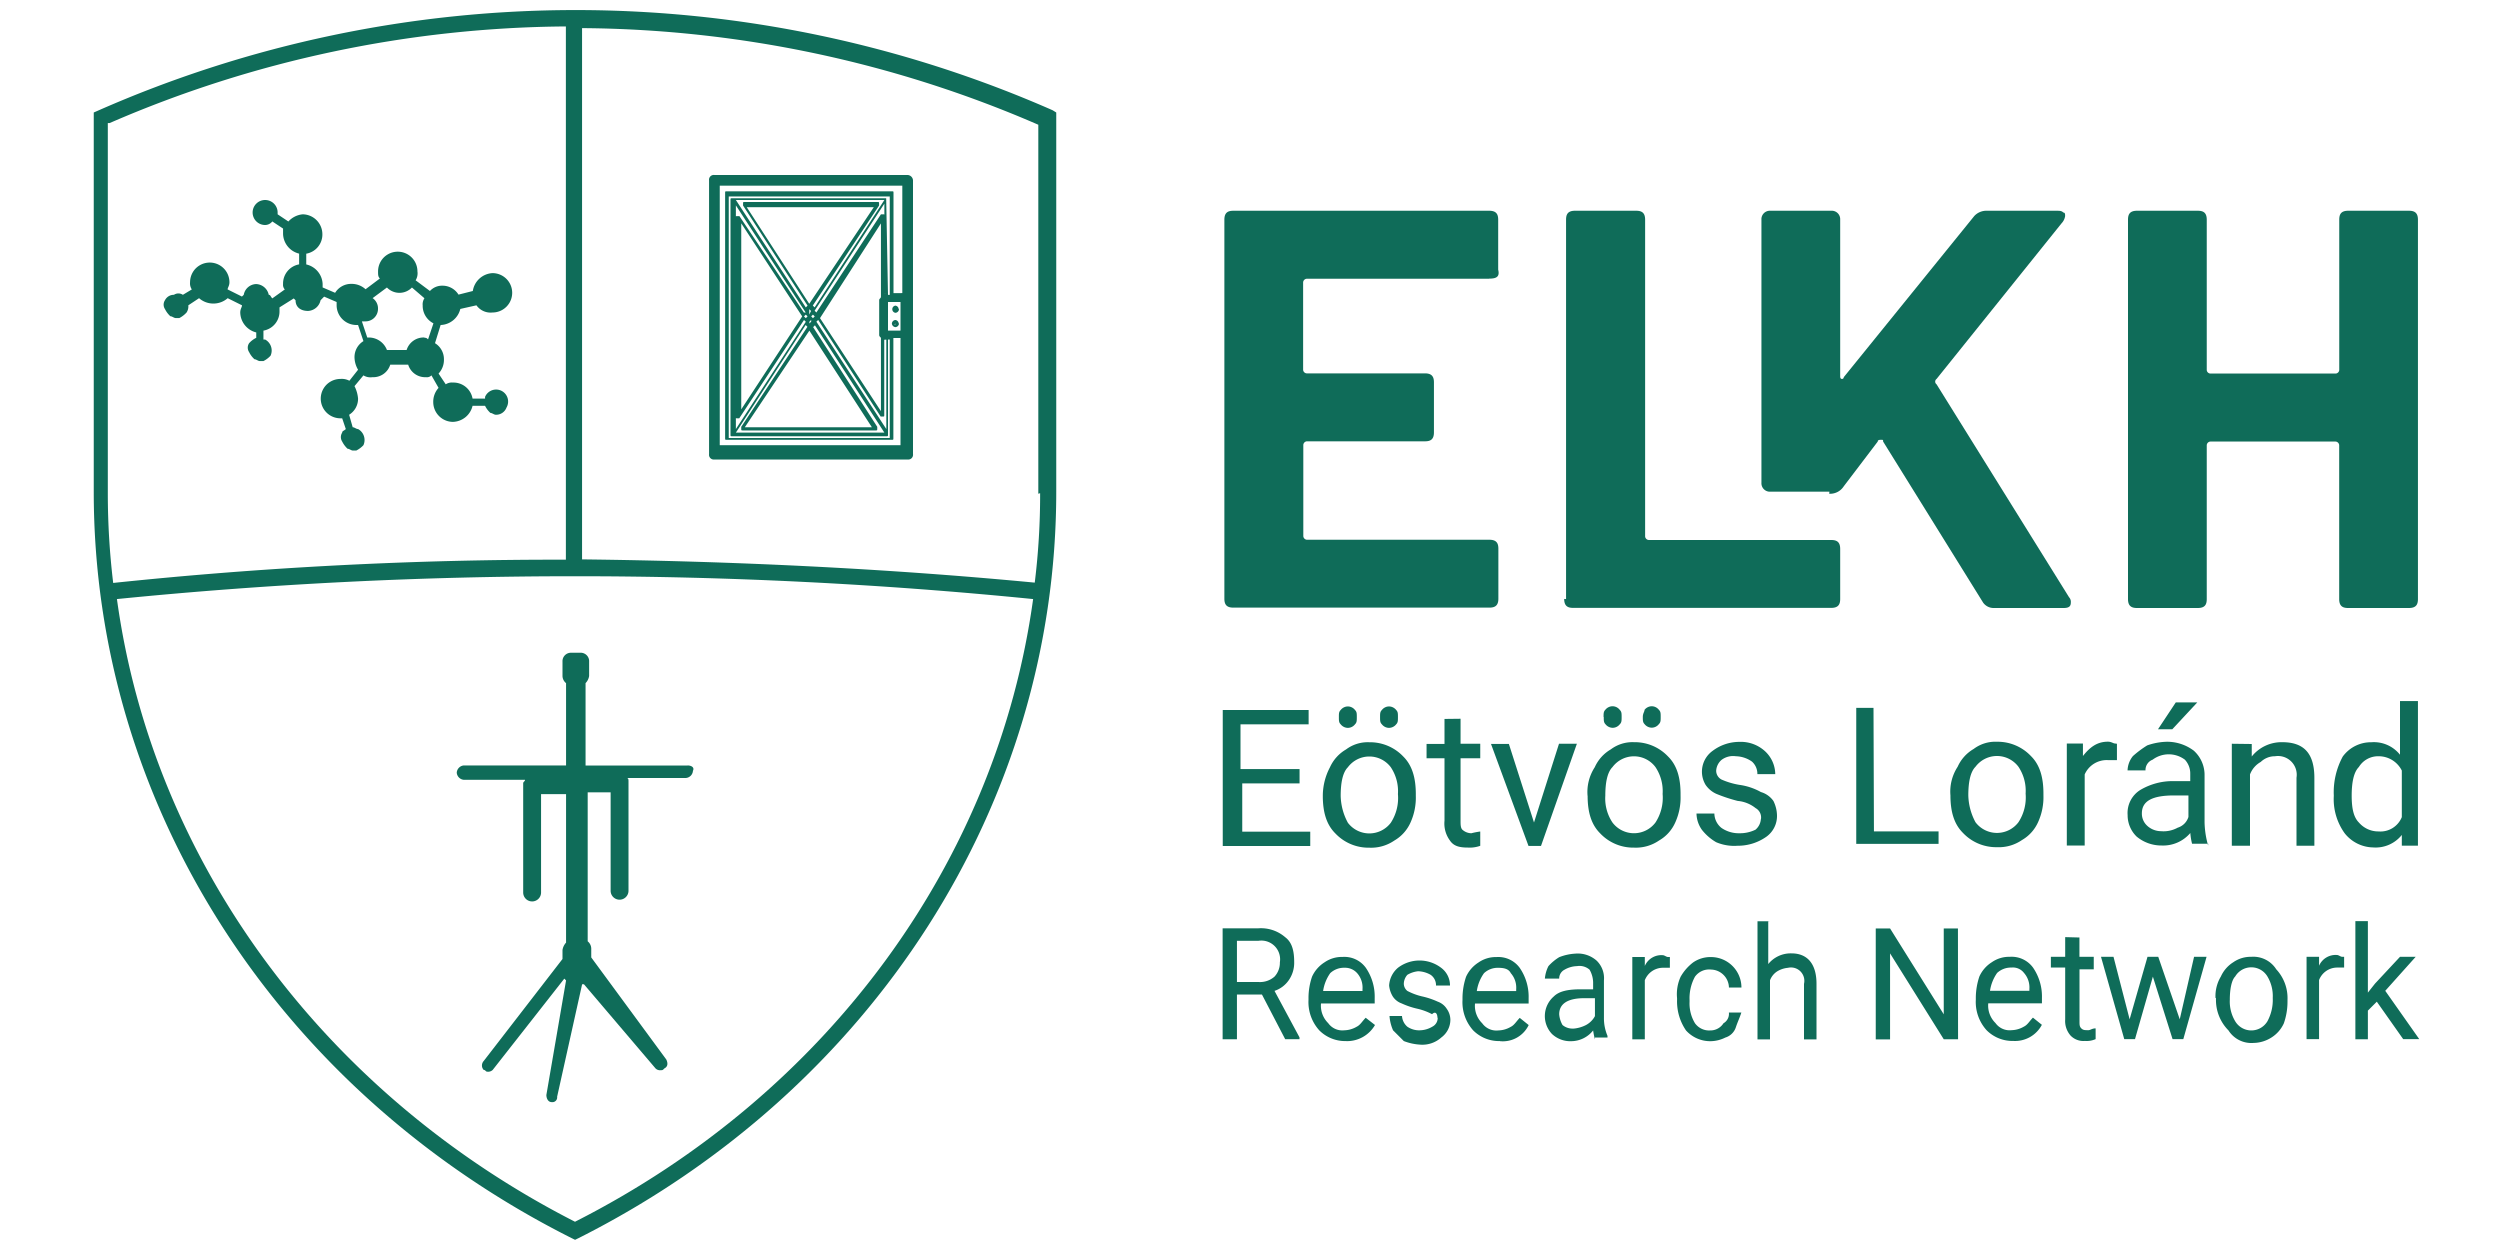 <svg id="Layer_1" data-name="Layer 1" xmlns="http://www.w3.org/2000/svg" viewBox="0 0 400 200">
  <title>elkh-remred-logo</title>
  <g>
    <path d="M238.27,44.6h-29.2a.62.62,0,0,0-.57.57v14a.61.61,0,0,0,.57.57H228c1.14,0,1.43.58,1.43,1.44v8c0,1.15-.57,1.43-1.43,1.43h-18.9a.62.62,0,0,0-.57.58v14.6a.62.62,0,0,0,.57.57h29.2c1.15,0,1.44.57,1.44,1.43v8c0,1.14-.58,1.43-1.44,1.43H197.33c-1.14,0-1.43-.57-1.43-1.43V35.15c0-1.14.57-1.43,1.43-1.43h40.94c1.15,0,1.44.57,1.44,1.43v8c.28,1.14-.29,1.43-1.44,1.43m12,51.25c0,1.14.57,1.43,1.43,1.43H293c1.14,0,1.43-.57,1.43-1.43v-8c0-1.14-.57-1.43-1.43-1.43h-29.2a.62.62,0,0,1-.58-.57V35.15c0-1.14-.57-1.43-1.43-1.43H252c-1.15,0-1.43.57-1.43,1.43v60.7M292.67,79A2.6,2.6,0,0,0,295,77.81h0l5.44-7.16c0-.28.29-.28.57-.28s.29,0,.29.28l16,25.77a2.06,2.06,0,0,0,1.72.86h11.17c.86,0,1.14-.29,1.14-.86a1.07,1.07,0,0,0-.28-.86L309.85,61.49a.53.53,0,0,1,0-.86l20-24.9a2.15,2.15,0,0,0,.57-1.15c0-.29,0-.57-.28-.57-.29-.29-.58-.29-1.15-.29H317.87a2.62,2.62,0,0,0-2,.86L295,60.35a.27.27,0,0,1-.28.28c-.29,0-.29-.28-.29-.57V35.15A1.35,1.35,0,0,0,293,33.72h-9.74a1.35,1.35,0,0,0-1.43,1.43V77.24a1.35,1.35,0,0,0,1.43,1.43h9.45m83-44.95c-1.15,0-1.43.57-1.43,1.43V59.2a.61.61,0,0,1-.57.57H353.65a.61.61,0,0,1-.57-.57V35.15c0-1.14-.57-1.43-1.43-1.43h-9.73c-1.15,0-1.44.57-1.44,1.43v60.7c0,1.14.58,1.43,1.44,1.43h9.73c1.15,0,1.43-.57,1.43-1.43V71.23a.62.62,0,0,1,.57-.58H373.7a.62.62,0,0,1,.57.58V95.85c0,1.14.57,1.43,1.43,1.43h9.73c1.15,0,1.44-.57,1.44-1.43V35.15c0-1.14-.58-1.43-1.44-1.43H375.7" fill="#0f6c59"/>
    <path d="M201.91,159.12h-4v7.16h-2.29V148.53h5.72a5.93,5.93,0,0,1,4.3,1.43c1.14.86,1.43,2.29,1.43,4a4.86,4.86,0,0,1-.86,2.86,4.46,4.46,0,0,1-2.29,1.72l4,7.44v.29h-2.29Zm-4-2h3.43a3.51,3.51,0,0,0,2.58-.86,3.26,3.26,0,0,0,.86-2.29,3,3,0,0,0-3.44-3.44h-3.43Zm17.46,9.45a5.83,5.83,0,0,1-4.29-1.72,6.74,6.74,0,0,1-1.72-4.87v-.29a10.56,10.56,0,0,1,.57-3.43,5.29,5.29,0,0,1,2-2.29,4.87,4.87,0,0,1,2.87-.86,4.24,4.24,0,0,1,3.72,1.72,8.16,8.16,0,0,1,1.43,4.86v.86h-8.59a3.91,3.91,0,0,0,1.15,3.15,2.78,2.78,0,0,0,2.57,1.15,4.11,4.11,0,0,0,2-.58c.57-.28.86-.85,1.43-1.43L220,164a5.16,5.16,0,0,1-4.58,2.58m-.29-11.74a3.23,3.23,0,0,0-2.29.86,6.55,6.55,0,0,0-1.14,2.86H218v-.29a3.5,3.5,0,0,0-.86-2.57,2.58,2.58,0,0,0-2-.86m14.89,8a1.55,1.55,0,0,1-.86,1.43,4.07,4.07,0,0,1-2,.58,3.33,3.33,0,0,1-2-.58,2.46,2.46,0,0,1-.85-1.71h-2a6.88,6.88,0,0,0,.57,2.29l1.72,1.72a8.56,8.56,0,0,0,2.58.57,4.54,4.54,0,0,0,3.43-1.15,3.53,3.53,0,0,0,1.44-2.86,3.07,3.07,0,0,0-.58-1.72,2.81,2.81,0,0,0-1.43-1.14,12.53,12.53,0,0,0-2.58-.86,9.91,9.91,0,0,1-2.29-.86,1.51,1.51,0,0,1-.57-1.15,2.23,2.23,0,0,1,.57-1.43,4.21,4.21,0,0,1,1.72-.57,4.25,4.25,0,0,1,2,.57,2,2,0,0,1,.86,1.72H232a3.51,3.51,0,0,0-1.44-2.86,5.71,5.71,0,0,0-6.87,0,4,4,0,0,0-1.43,2.86,4.16,4.16,0,0,0,.57,1.72,2.84,2.84,0,0,0,1.44,1.14,12.61,12.61,0,0,0,2.57.86,9.55,9.55,0,0,1,2.29.86c.58-.57.86,0,.86.57m10,3.73a5.83,5.83,0,0,1-4.29-1.72A6.74,6.74,0,0,1,234,160v-.29a10.84,10.84,0,0,1,.57-3.43,5.31,5.31,0,0,1,2-2.29,4.84,4.84,0,0,1,2.86-.86,4.24,4.24,0,0,1,3.72,1.72,8.16,8.16,0,0,1,1.43,4.86v.86H236a3.91,3.91,0,0,0,1.15,3.15,2.79,2.79,0,0,0,2.58,1.15,4.1,4.1,0,0,0,2-.58c.57-.28.86-.85,1.43-1.43l1.43,1.15a4.59,4.59,0,0,1-4.58,2.58m-.28-11.74a3.21,3.21,0,0,0-2.29.86,6.55,6.55,0,0,0-1.15,2.86h6.3v-.29a3.5,3.5,0,0,0-.86-2.57c-.29-.58-.86-.86-2-.86m15.46,11.45a12.51,12.51,0,0,1-.29-1.43,4.5,4.5,0,0,1-3.44,1.72,4.28,4.28,0,0,1-3.14-1.15,4.16,4.16,0,0,1,.28-6c.86-.86,2.29-1.15,4.3-1.15h2v-1.14a4.25,4.25,0,0,0-.57-2,2.44,2.44,0,0,0-2-.57,4.18,4.18,0,0,0-2,.57,1.58,1.58,0,0,0-.86,1.43h-2.29a5.4,5.4,0,0,1,.57-2,7.76,7.76,0,0,1,1.72-1.43,8.27,8.27,0,0,1,2.58-.57,4.55,4.55,0,0,1,3.43,1.14,3.91,3.91,0,0,1,1.15,3.15v6a7.17,7.17,0,0,0,.57,2.87V166h-2Zm-3.44-1.72a5.4,5.4,0,0,0,2-.57,3.48,3.48,0,0,0,1.44-1.43v-2.87h-1.72c-2.58,0-4,.86-4,2.58A4.16,4.16,0,0,0,250,164a2.46,2.46,0,0,0,1.72.57m15.17-11.45c-.28,0-.57-.29-.85-.29a2.89,2.89,0,0,0-2.87,1.72v-1.43h-2v13.17h2v-9.45a3.13,3.13,0,0,1,2.87-2h1.14v-1.72Zm6.88,11.74a2.79,2.79,0,0,1-2.58-1.15,6.11,6.11,0,0,1-.86-3.43V160a7.19,7.19,0,0,1,.86-3.72,2.79,2.79,0,0,1,2.58-1.15,2.94,2.94,0,0,1,2.86,2.87h2a4.88,4.88,0,0,0-4.86-4.87,4.87,4.87,0,0,0-2.87.86,7.61,7.61,0,0,0-2,2.29,6.73,6.73,0,0,0-.57,3.43V160a8.21,8.21,0,0,0,1.43,4.87,5.21,5.21,0,0,0,4,1.72,5.4,5.4,0,0,0,2.29-.58,2.54,2.54,0,0,0,1.71-1.72c.29-.85.58-1.43.86-2.29h-2a1.73,1.73,0,0,1-.86,1.72,2.48,2.48,0,0,1-2,1.15m9.44-17.47h-2v18.9h2v-9.45a2.92,2.92,0,0,1,1.15-1.43,4,4,0,0,1,1.72-.57,2.14,2.14,0,0,1,2.57,2.57v8.88h2V157.4c0-3.15-1.43-4.86-4-4.86a4.62,4.62,0,0,0-3.72,1.71v-6.87Zm30.07,1.15H311v13.74l-8.59-13.74h-2.29v17.75h2.29V152.54L311,166.28h2.29Zm8.87,18a5.83,5.83,0,0,1-4.29-1.72,6.74,6.74,0,0,1-1.72-4.87v-.29a10.84,10.84,0,0,1,.57-3.43,5.25,5.25,0,0,1,2-2.29,4.82,4.82,0,0,1,2.86-.86,4.24,4.24,0,0,1,3.72,1.72,8.16,8.16,0,0,1,1.43,4.86v.86h-8.59a3.91,3.91,0,0,0,1.15,3.15,2.78,2.78,0,0,0,2.57,1.15,4.11,4.11,0,0,0,2-.58c.57-.28.86-.85,1.43-1.43l1.43,1.15a4.85,4.85,0,0,1-4.58,2.58m-.29-11.74a3.25,3.25,0,0,0-2.29.86,6.67,6.67,0,0,0-1.14,2.86h6.3v-.29a3.5,3.5,0,0,0-.86-2.57,2.23,2.23,0,0,0-2-.86m8.59-4.87v3.15h-2.29v1.72h2.29v8.3a3.54,3.54,0,0,0,.86,2.58,2.84,2.84,0,0,0,2.29.86,3.58,3.58,0,0,0,1.72-.29v-1.72c-.57,0-.86.29-1.14.29-.58,0-.86,0-1.15-.29s-.29-.57-.29-1.14v-8.31H335v-2h-2.29V150Zm14.89,3.15h-1.72l-2.86,10-2.58-10h-2l3.72,13.17h1.72l2.86-10,3.15,10h1.72l3.72-13.17h-2l-2.29,10Zm9.16,6.58a6.11,6.11,0,0,1,.86-3.43,5.25,5.25,0,0,1,2-2.29,4.84,4.84,0,0,1,2.86-.86,4.33,4.33,0,0,1,4,2A6.78,6.78,0,0,1,366,160v.29a10.53,10.53,0,0,1-.58,3.43,5.23,5.23,0,0,1-2,2.29,5.47,5.47,0,0,1-2.86.86,4.33,4.33,0,0,1-4-2,6.91,6.91,0,0,1-2-5.16Zm2.29.29a6.15,6.15,0,0,0,.86,3.44,3,3,0,0,0,5.16,0,7.2,7.2,0,0,0,.85-3.73,6.11,6.11,0,0,0-.85-3.43,3,3,0,0,0-5.16,0c-.57.57-.86,2-.86,3.72m18-6.87c-.29,0-.57-.29-.86-.29a2.88,2.88,0,0,0-2.86,1.72v-1.43h-2v13.17h2v-9.45a3.11,3.11,0,0,1,2.86-2h1.15v-1.72Zm9.74,13.17h2.57l-5.44-7.73,4.87-5.44H384l-4,4.29-1.14,1.44V147.38h-2v18.9h2V161.7l1.43-1.43Z" fill="#0f6c59"/>
    <path d="M208.21,125.34h-9.45v7.73h10.88v2.29h-14V113.6h13.74v2.29H198.48v7.16h9.45v2.29Zm3.44,2c0,2.58.57,4.58,2,6a7.3,7.3,0,0,0,5.44,2.29,6.56,6.56,0,0,0,4-1.14,6.29,6.29,0,0,0,2.58-2.86,9.63,9.63,0,0,0,.86-4.3v-.28c0-2.58-.58-4.59-2-6a7.33,7.33,0,0,0-5.44-2.29,5.76,5.76,0,0,0-3.72,1.15,6.29,6.29,0,0,0-2.58,2.86,9.82,9.82,0,0,0-1.14,4.58Zm2.57-12.6c0,.58,0,.86.29,1.15a1.48,1.48,0,0,0,1.15.57,1.46,1.46,0,0,0,1.14-.57c.29-.29.29-.57.29-1.15s0-.85-.29-1.14a1.46,1.46,0,0,0-1.14-.57,1.48,1.48,0,0,0-1.15.57c-.29.29-.29.57-.29,1.14m.29,12.6c0-2,.29-3.72,1.15-4.58a4.29,4.29,0,0,1,6.87,0,6.91,6.91,0,0,1,1.14,4.3,7.27,7.27,0,0,1-1.14,4.58,4.31,4.31,0,0,1-6.87,0,9.42,9.42,0,0,1-1.15-4.3m6.3-12.6c0,.58,0,.86.29,1.15a1.46,1.46,0,0,0,1.14.57,1.49,1.49,0,0,0,1.15-.57c.28-.29.28-.57.28-1.15s0-.85-.28-1.14a1.49,1.49,0,0,0-1.15-.57,1.46,1.46,0,0,0-1.14.57c-.29.29-.29.57-.29,1.14m10.31.29v4h-2.87v2.29h2.87v10a4.57,4.57,0,0,0,.86,3.15c.57.86,1.43,1.14,2.86,1.14a5,5,0,0,0,2-.28v-2.29a12.9,12.9,0,0,0-1.43.28,2.18,2.18,0,0,1-1.43-.57c-.29-.28-.29-.86-.29-1.43v-10h3.15V119h-3.15v-4Zm10.3,4h-2.86l6,16.32h2L252.3,119h-2.86l-4,12.6Zm12.6,8.3c0,2.58.57,4.58,2,6a7.28,7.28,0,0,0,5.43,2.29,6.54,6.54,0,0,0,4-1.14,6.24,6.24,0,0,0,2.58-2.86,9.63,9.63,0,0,0,.86-4.3v-.28c0-2.58-.57-4.59-2-6a7.32,7.32,0,0,0-5.44-2.29,5.76,5.76,0,0,0-3.72,1.15,6.27,6.27,0,0,0-2.57,2.86,7.27,7.27,0,0,0-1.15,4.58Zm2.58-12.6c0,.58,0,.86.28,1.15a1.49,1.49,0,0,0,1.15.57,1.46,1.46,0,0,0,1.14-.57c.29-.29.29-.57.29-1.15s0-.85-.29-1.14A1.46,1.46,0,0,0,258,113a1.49,1.49,0,0,0-1.15.57c-.28.29-.28.57-.28,1.14m.28,12.6c0-2,.29-3.72,1.15-4.58a4.29,4.29,0,0,1,6.87,0,6.92,6.92,0,0,1,1.15,4.3,7.27,7.27,0,0,1-1.15,4.58,4.31,4.31,0,0,1-6.87,0,6.92,6.92,0,0,1-1.15-4.3m6-12.6c0,.58,0,.86.28,1.15a1.49,1.49,0,0,0,1.15.57,1.46,1.46,0,0,0,1.14-.57c.29-.29.29-.57.29-1.15s0-.85-.29-1.14a1.46,1.46,0,0,0-1.14-.57,1.49,1.49,0,0,0-1.15.57c0,.29-.28.57-.28,1.14m18.89,16.32a2.43,2.43,0,0,1-.86,1.72,5.65,5.65,0,0,1-2.57.57,4.86,4.86,0,0,1-2.87-.85,3,3,0,0,1-1.14-2.3h-2.86a4.63,4.63,0,0,0,.85,2.58,8,8,0,0,0,2.29,2,7.33,7.33,0,0,0,3.44.57,7.89,7.89,0,0,0,4.58-1.43,4.08,4.08,0,0,0,1.72-3.44,5.47,5.47,0,0,0-.57-2.29,3.71,3.71,0,0,0-2-1.43,9.77,9.77,0,0,0-3.43-1.15,11.91,11.91,0,0,1-2.87-.85,1.59,1.59,0,0,1-.86-1.44,2.47,2.47,0,0,1,.86-1.71,3.07,3.07,0,0,1,2.29-.58,4.65,4.65,0,0,1,2.58.86,2.62,2.62,0,0,1,.86,2h2.86a5.06,5.06,0,0,0-1.71-3.73,5.72,5.72,0,0,0-4-1.43,7.11,7.11,0,0,0-4.3,1.43,4.1,4.1,0,0,0-1.14,5.44,4.15,4.15,0,0,0,1.71,1.44,25.49,25.49,0,0,0,3.44,1.14,5.33,5.33,0,0,1,2.86,1.15,1.7,1.7,0,0,1,.86,1.71m18-17.75H297v21.76h13.17v-2H299.83Zm12.31,14c0,2.58.57,4.58,2,6a7.31,7.31,0,0,0,5.44,2.29,6.54,6.54,0,0,0,4-1.14,6.24,6.24,0,0,0,2.58-2.86,9.63,9.63,0,0,0,.86-4.3v-.28c0-2.58-.57-4.59-2-6a7.33,7.33,0,0,0-5.44-2.29,5.76,5.76,0,0,0-3.72,1.15,6.27,6.27,0,0,0-2.57,2.86,7.27,7.27,0,0,0-1.15,4.58Zm2.86,0c0-2,.29-3.72,1.15-4.58a4.29,4.29,0,0,1,6.87,0,6.92,6.92,0,0,1,1.15,4.3,7.27,7.27,0,0,1-1.15,4.58,4.31,4.31,0,0,1-6.87,0,9.55,9.55,0,0,1-1.15-4.3m23.48-8.3c-.29,0-.57-.29-1.14-.29-1.72,0-2.87.86-4,2.29v-2h-2.58v16.32h2.86V123.91a3.84,3.84,0,0,1,3.73-2.29h1.43V119Zm14.89,16.32h0a14.38,14.38,0,0,1-.57-3.72v-7.45a5.23,5.23,0,0,0-1.72-4,7.11,7.11,0,0,0-4.3-1.43,10.22,10.22,0,0,0-3.15.58,16.23,16.23,0,0,0-2.29,1.71,3.82,3.82,0,0,0-.86,2.29h2.87a1.76,1.76,0,0,1,1.14-1.71,4.3,4.3,0,0,1,5.16,0,3.26,3.26,0,0,1,.86,2.29v1.14h-2.58a10.17,10.17,0,0,0-5.44,1.43,4.34,4.34,0,0,0-2,4,4.76,4.76,0,0,0,1.44,3.44,6.18,6.18,0,0,0,4,1.43,5.7,5.7,0,0,0,4.59-2,10.22,10.22,0,0,0,.28,1.72h2.58Zm-7.45-2.29a3.29,3.29,0,0,1-2.29-.86,2.62,2.62,0,0,1-.86-2c0-2,1.72-2.86,5.16-2.86h2.29v3.44a2.6,2.6,0,0,1-1.72,1.72,4.73,4.73,0,0,1-2.58.57m-.57-16.32h2.29l4-4.3h-3.44ZM357.09,119v16.32H360V123.91a3.86,3.86,0,0,1,1.72-2A3.26,3.26,0,0,1,364,121a3,3,0,0,1,3.44,3.44v10.88h2.86V124.48c0-4-1.72-5.73-5.15-5.73a6.11,6.11,0,0,0-4.87,2.29v-2Zm16.32,8.3a9.35,9.35,0,0,0,1.72,6,5.94,5.94,0,0,0,4.58,2.29,5.35,5.35,0,0,0,4.58-2v1.72h2.58V112.17H384v8.59a5.33,5.33,0,0,0-4.58-2,5.58,5.58,0,0,0-4.58,2.29,12,12,0,0,0-1.43,6.3Zm2.86,0c0-2,.29-3.72,1.15-4.58a3.61,3.61,0,0,1,3.15-1.72,4.14,4.14,0,0,1,3.72,2.29v7.45a3.69,3.69,0,0,1-3.72,2.29,4.1,4.1,0,0,1-3.15-1.43c-.86-.86-1.15-2.29-1.15-4.3" fill="#0f6c59"/>
    <path d="M70.5,52a3.36,3.36,0,0,0,3.15-2.57l2.58-.58A2.78,2.78,0,0,0,78.8,50a3.15,3.15,0,1,0,0-6.3,3.37,3.37,0,0,0-3.15,2.86l-2.29.58a3,3,0,0,0-2.57-1.43,2.62,2.62,0,0,0-2,.85l-2.29-1.71a2.13,2.13,0,0,0,.29-1.43,3.15,3.15,0,0,0-6.3,0c0,.57,0,.85.29,1.14l-2.29,1.72a3.29,3.29,0,0,0-2.29-.86,3,3,0,0,0-2.58,1.43l-2-.86v-.57A3.36,3.36,0,0,0,49,42.31V40.59a3.11,3.11,0,0,0,2.58-3.15,3.19,3.19,0,0,0-3.15-3.15,3.54,3.54,0,0,0-2.29,1.15l-1.72-1.15V34a2,2,0,1,0-2,2,1.48,1.48,0,0,0,1.15-.57l1.72,1.14v.86a3.35,3.35,0,0,0,2.57,3.15v1.72a3.11,3.11,0,0,0-2.57,3.15,1.07,1.07,0,0,0,.28.86l-2,1.43c-.29-.29-.29-.57-.57-.57a2.15,2.15,0,0,0-2-1.72,2.08,2.08,0,0,0-2,1.72l-.29.28-2.29-1.14c0-.29.29-.57.29-1.15a3.15,3.15,0,1,0-6.3,0,1.76,1.76,0,0,0,.28,1.15l-1.43.86h0a1.28,1.28,0,0,0-1.43,0,1.57,1.57,0,0,0-1.43.86,1.28,1.28,0,0,0,0,1.43,3.87,3.87,0,0,0,.86,1.14c.29,0,.57.29.86.29h.57A4.08,4.08,0,0,0,29.85,50a1.76,1.76,0,0,0,.28-1.15l1.72-1.14a3.48,3.48,0,0,0,4.58,0l2.29,1.14c0,.29-.28.58-.28,1.15A3.36,3.36,0,0,0,41,53.19v.86a3.7,3.7,0,0,0-1.14.86,1.28,1.28,0,0,0,0,1.43,3.7,3.7,0,0,0,.86,1.14c.28,0,.57.29.85.29h.58a3.87,3.87,0,0,0,1.14-.86,2,2,0,0,0-.86-2.58h-.28V52.9a3.1,3.1,0,0,0,2.57-3.15v-.57L47,47.75l.29.29c0,1.14.86,1.71,2,1.71a2.15,2.15,0,0,0,2-1.71l.57-.58,2,.86v.57A3.17,3.17,0,0,0,57,52h.29l.86,2.58a3,3,0,0,0-1.43,2.58,4.07,4.07,0,0,0,.57,2L55.9,60.92a2.55,2.55,0,0,0-1.43-.29,3.15,3.15,0,1,0,0,6.3h.28l.58,1.72c-.29.29-.58.29-.58.57a1.32,1.32,0,0,0,0,1.43,4.12,4.12,0,0,0,.86,1.15c.29,0,.58.29.86.29H57a4.12,4.12,0,0,0,1.15-.86h0a2,2,0,0,0-.86-2.58c-.29,0-.57-.29-.86-.29l-.57-2a3,3,0,0,0,1.43-2.58,5.4,5.4,0,0,0-.57-2l1.43-1.72a2.13,2.13,0,0,0,1.43.29,2.84,2.84,0,0,0,2.86-2h2.87a2.84,2.84,0,0,0,2.86,2,1,1,0,0,0,.86-.29l1.14,2a3.29,3.29,0,0,0-.85,2.3,3.17,3.17,0,0,0,3.15,3.14,3.33,3.33,0,0,0,3.14-2.57h2a3.7,3.7,0,0,0,.86,1.14c.28,0,.57.29.86.29a1.77,1.77,0,0,0,1.71-1.15h0a1.92,1.92,0,1,0-3.43-1.71v.28h-2a3.1,3.1,0,0,0-3.14-2.57,1.76,1.76,0,0,0-1.15.28l-1.15-1.72a3.21,3.21,0,0,0,.86-2.29,3,3,0,0,0-1.43-2.57L70.5,52Zm-2.58,2a2.85,2.85,0,0,0-2.86,2H61.91a3.11,3.11,0,0,0-2.86-2h-.29l-.86-2.58h.58a2,2,0,0,0,2-2,2,2,0,0,0-.86-1.72h0L61.91,46a2.77,2.77,0,0,0,4,0l2,1.72a1.75,1.75,0,0,0-.28,1.14,3.14,3.14,0,0,0,1.72,2.87l-.86,2.57C68.21,54.05,68.21,54.05,67.92,54.05Zm100.5-36.36a189.6,189.6,0,0,0-152.6,0L15,18v60.7c0,49.82,29.2,95.63,76.44,119.39l.57.28.58-.28C139.79,174.3,169,128.49,169,78.67V18Zm-2,61.27a115.08,115.08,0,0,1-.86,14.31c-24.05-2.29-48.1-3.43-72.43-3.72v-85a186.4,186.4,0,0,1,73,15.46V79ZM17.54,19.69a186.49,186.49,0,0,1,73-15.46V89.55a679.8,679.8,0,0,0-72.43,3.72A120.63,120.63,0,0,1,17.25,79V19.69ZM92,195.48c-40.36-20.61-67.56-57.83-73.29-99.63a737.23,737.23,0,0,1,146.59,0C159.54,137.65,132.63,174.87,92,195.48Zm18-73H93.69V109.3a2.09,2.09,0,0,0,.57-1.14v-2.29a1.35,1.35,0,0,0-1.43-1.43H91.4A1.35,1.35,0,0,0,90,105.87v2.29a1.49,1.49,0,0,0,.57,1.14v13.17H74.22a1.24,1.24,0,0,0-1.14,1.15h0a1.24,1.24,0,0,0,1.14,1.15H84c0,.28-.29.28-.29.57V142.8a1.43,1.43,0,1,0,2.86,0V127.06h4v23.76A2.23,2.23,0,0,0,90,152v1.44l-12.6,16.31a1.08,1.08,0,0,0-.28.86,1,1,0,0,0,.28.58h0c.29,0,.29.28.57.28a1.06,1.06,0,0,0,.86-.28l11.46-14.61.28.29-3.15,18.32c0,.58.29,1.15.86,1.15h0a.76.76,0,0,0,.86-.86l4-18h.29l11.45,13.46a1,1,0,0,0,.86.29c.28,0,.28,0,.57-.29h0c.57-.29.57-.86.29-1.43l-12-16.32v-1.43a1.53,1.53,0,0,0-.57-1.15V126.77H97.7v15.75a1.43,1.43,0,1,0,2.86,0V125.05c0-.28,0-.57-.28-.57h9.44a1.23,1.23,0,0,0,1.15-1.15C111.16,122.76,110.58,122.47,110,122.47ZM145.23,28H114.31a.76.76,0,0,0-.86.86V72.66a.76.76,0,0,0,.86.86h30.92a.76.76,0,0,0,.85-.86V28.85A.91.91,0,0,0,145.23,28ZM144.08,52.9h-2V48.32h2Zm-2.29-21.18H117.17c-.29,0-.29,0-.29.28V69.51c0,.29,0,.29.29.29h24.62c.29,0,.29,0,.29-.29V54.33h.28V70.08H116.6V31.43h25.76V47.18h-.28l-.29-15.46ZM129.48,49.47l.29.28-.29.58v-.86Zm-10-16.32h20.33L129.48,48.61Zm10.31,18.32-.29.29v-.29l.29-.28Zm-.29,1.43,10,15.46H119.17Zm-.29-4-.28.29L117.74,32H141.5L130.34,49.18l-.29-.29,10.6-16v-.28c0-.29,0-.29-.29-.29H119.17c-.28,0-.28,0-.28.29v.28Zm1.15,1.72-.29.29-.28-.29.28-.28Zm-1.15,0-.28.29-.29-.29.29-.28Zm-.57.58.29.28L117.74,68.65V32.86L128.91,50h-.29L118.31,34.58H118c-.29,0-.29,0-.29.29V66.65c0,.28,0,.28.29.28h.28Zm-.29-.58L118.6,65.5V35.73Zm13.46,3.72V68.65L130.62,51.47l.29-.28,10,15.46h.29c.28,0,.28,0,.28-.29v-12Zm-.86-18.6V47.46c0,.29-.28.29-.28.58v5.44c0,.28,0,.28.28.57V65.79L131.2,50.9Zm.86,11.16h-.29V34.58c0-.29,0-.29-.28-.29h-.29L130.62,50l-.28-.29L141.5,32.58V46.89Zm2.29,0h-1.14v-16c0-.29,0-.29-.29-.29H116.31c-.29,0-.29,0-.29.29V70.08c0,.29,0,.29.29.29h26.34c.29,0,.29,0,.29-.29v-16h1.14V71.23H115.16V29.71h29.21V46.89Zm-14,5.44.29-.29L141.5,69.22H117.74L128.91,52l.28.29-10.59,16v.29c0,.29,0,.29.29.29h21.18c.29,0,.29,0,.29-.29v-.29Zm13.74-2.86a.61.61,0,0,1-.57.57.58.58,0,0,1,0-1.15A.61.61,0,0,1,143.79,49.47Zm-.57,0Zm.57,2.29a.61.61,0,0,1-.57.57.62.62,0,0,1-.57-.57.61.61,0,0,1,.57-.57A.61.61,0,0,1,143.79,51.76Zm-.57,0h0c-.28.28,0,.28,0,0Z" fill="#0f6c59"/>
  </g>
</svg>
